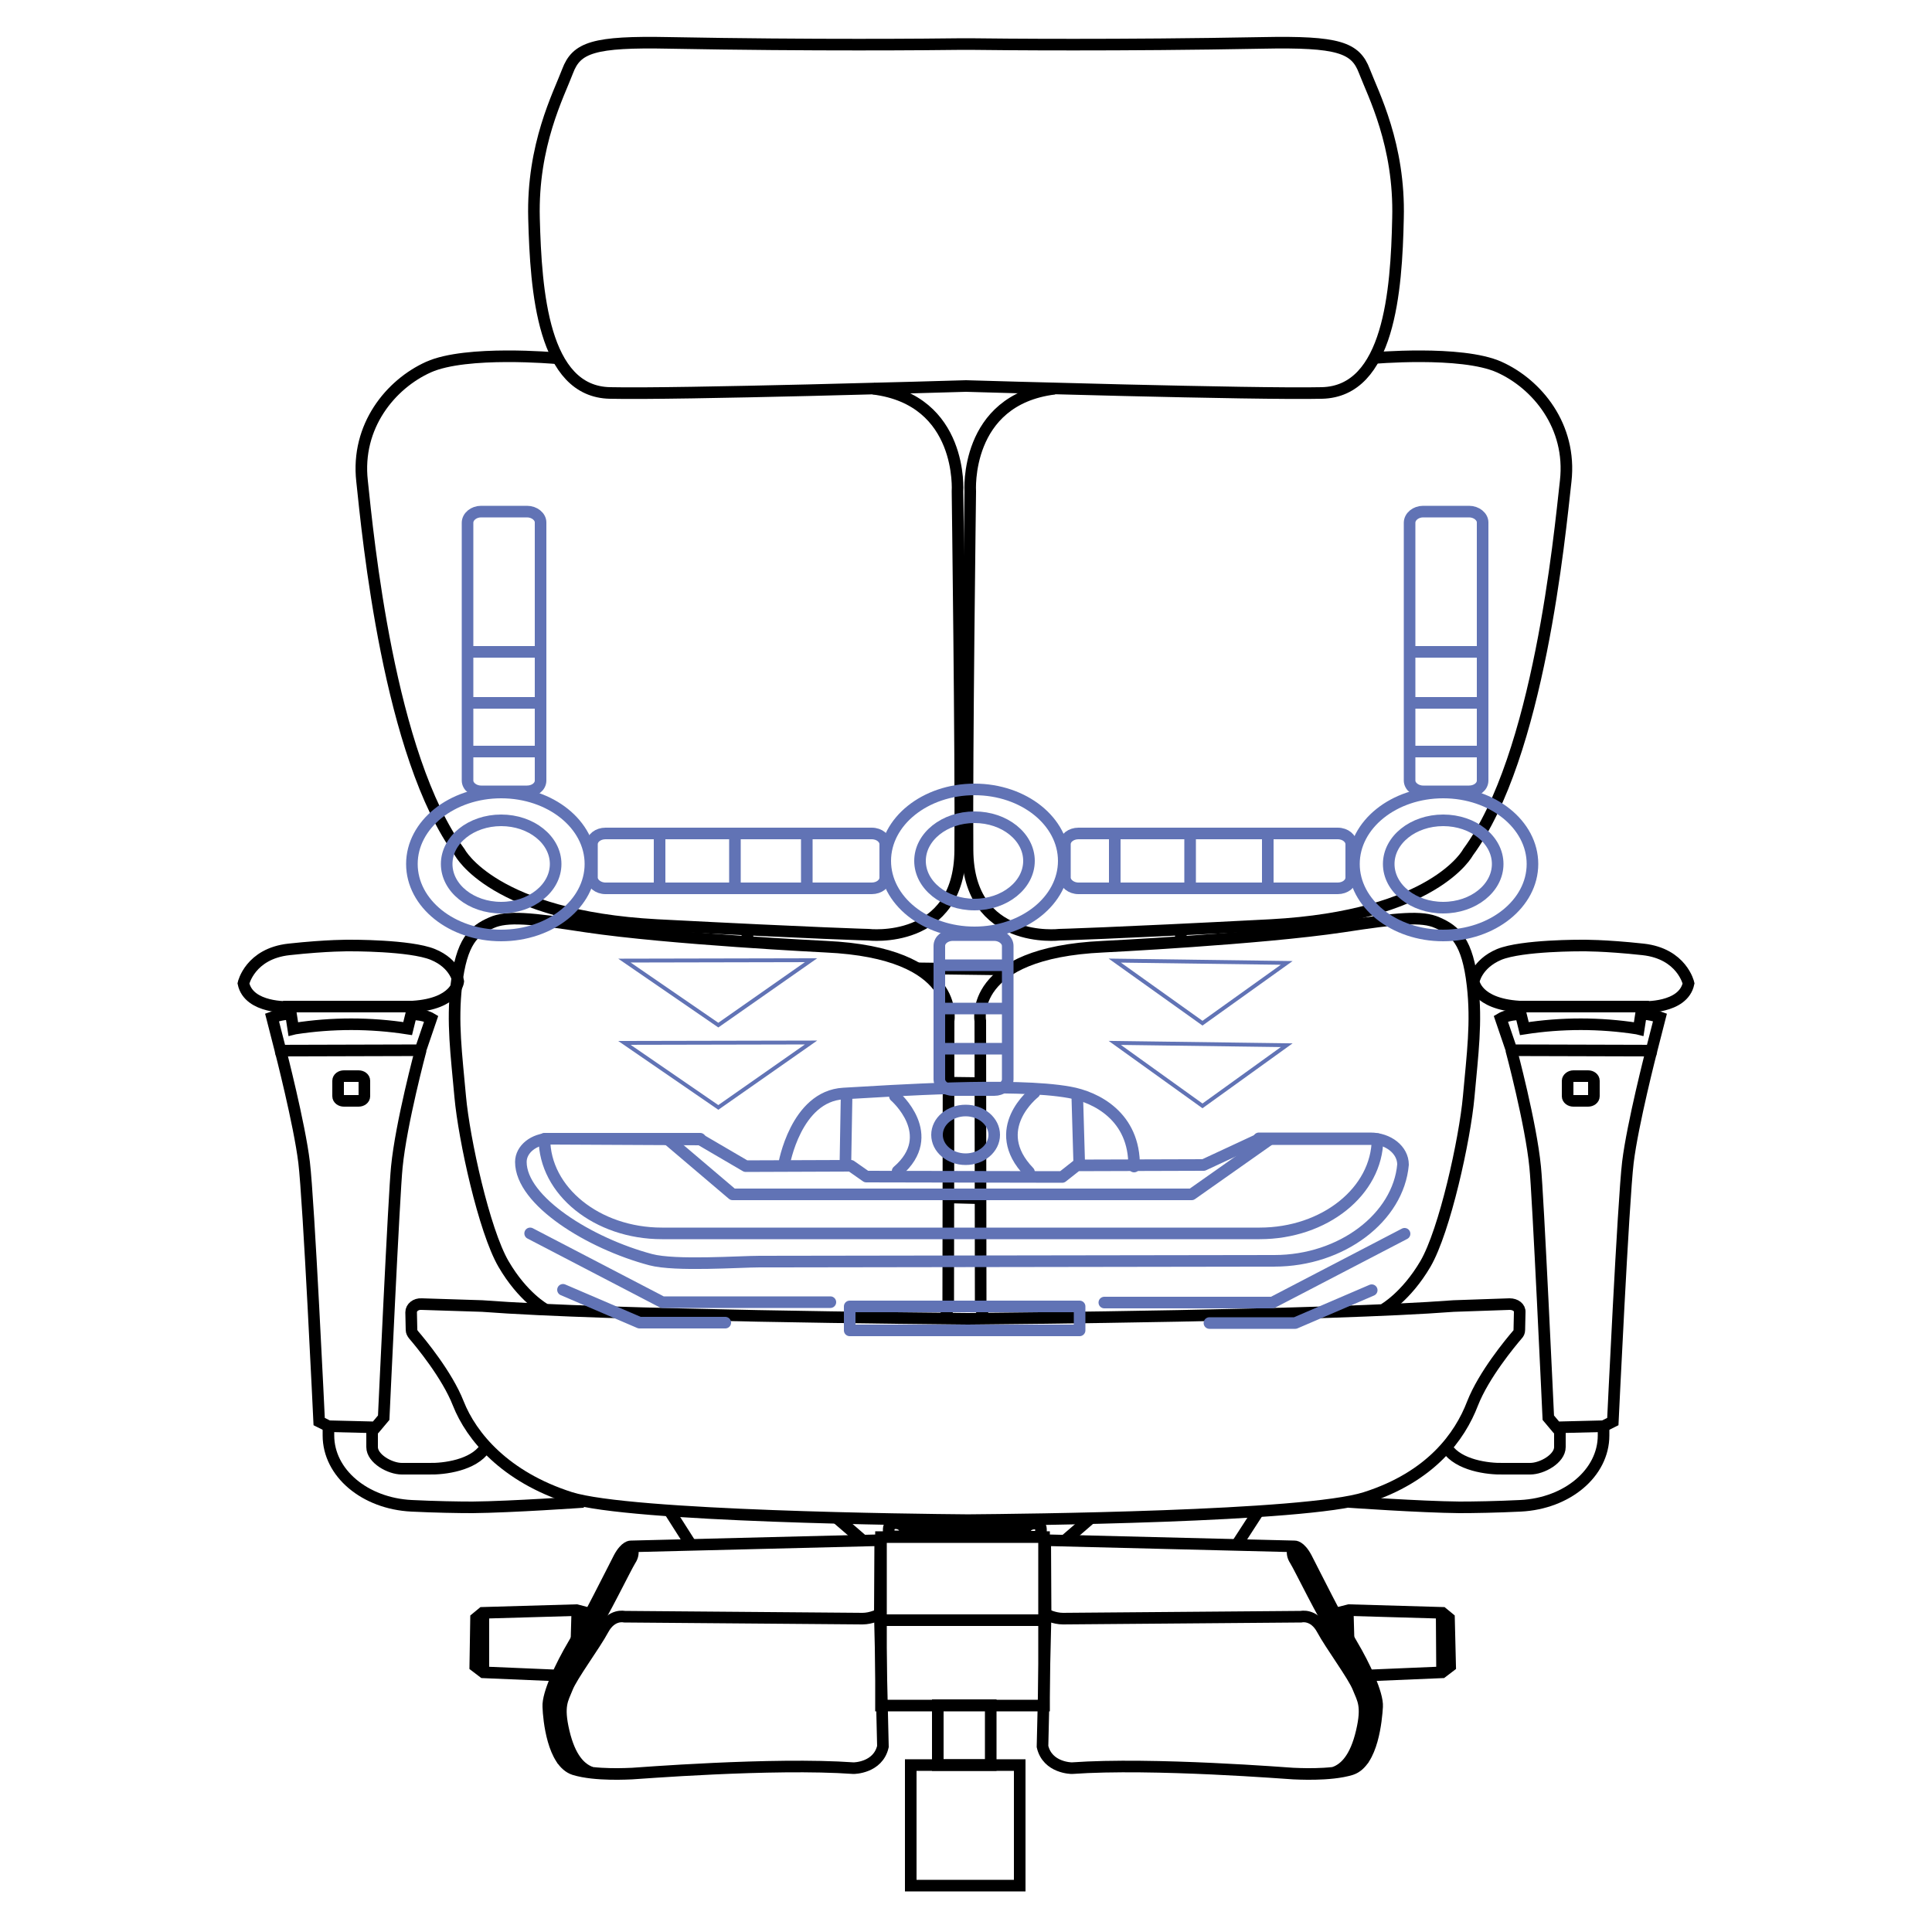 <svg xml:space="preserve" style="enable-background:new 0 0 500 500;" viewBox="0 0 500 500" y="0px" x="0px" xmlns:xlink="http://www.w3.org/1999/xlink" xmlns="http://www.w3.org/2000/svg" id="_图层_1" version="1.1">
<style type="text/css">
	.st0{fill:none;stroke:#000000;stroke-width:3;stroke-miterlimit:10;}
	.st1{fill:none;stroke:#6173B5;stroke-width:3;stroke-linecap:round;stroke-linejoin:round;}
	.st2{fill:none;stroke:#6173B5;stroke-miterlimit:10;}
</style>
<g>
	<path d="M353.1,18.4c-2.3-6.1-6.7-7.7-26.3-7.3c-37.5,0.7-67.8,0.4-75.8,0.3v0c0,0-0.4,0-1,0c-0.7,0-1,0-1,0v0
		c-8,0.1-38.2,0.4-75.8-0.3c-19.6-0.4-24,1.2-26.3,7.3c-2.3,6.1-9.2,19.1-8.7,38.1c0.5,18.9,2.3,44.9,19.7,45.2
		c17.1,0.4,88.9-1.7,92.1-1.8c3.2,0.1,75.1,2.2,92.1,1.8c17.4-0.4,19.3-26.3,19.7-45.2C362.3,37.5,355.4,24.4,353.1,18.4L353.1,18.4
		z" class="st0"></path>
	<path d="M355,92.7c0,0,23.2-2.1,33,2.3c9.8,4.4,18.8,15.3,17.2,29.5c-1.6,14.2-6.9,71.1-25.3,96.1
		c0,0-8.6,16.5-51,18.8c-42.4,2.2-54.7,2.5-54.7,2.5s-23.6,2.8-23.8-21.8s0.7-92.9,0.7-92.9s-1.6-23.7,21.8-26.6" class="st0"></path>
	<path d="M143.9,92.7c0,0-23.2-2.1-33,2.3c-9.8,4.4-18.8,15.3-17.2,29.5c1.5,14.2,6.9,71.1,25.3,96.1
		c0,0,8.6,16.5,51,18.8c42.4,2.2,54.7,2.5,54.7,2.5s23.6,2.8,23.8-21.8c0.2-24.5-0.7-92.9-0.7-92.9s1.6-23.7-21.8-26.6" class="st0"></path>
	<path d="M255.1,341.6c0,0-1.3-1.5-1.3-4.5c0-3-0.1-72.9-0.1-72.9s-3.3-17.6,31.8-19.2c0,0,40.5-2,62-5.2
		c14.3-2.2,20.5-2.8,24.5-1c4.6,2,7.8,4.8,9.1,16.2c1.1,9.6,0,17.7-1,28.8c-1,11.1-6.2,34.7-11.2,43.3c-5,8.5-10.7,11.7-10.7,11.7" class="st0"></path>
	<path d="M244.1,341.6c0,0,1.3-1.5,1.3-4.5c0-3,0.1-72.9,0.1-72.9s3.3-17.6-31.8-19.2c0,0-40.5-2-62-5.2
		c-14.3-2.2-20.5-2.8-24.5-1c-4.6,2-7.8,4.8-9.1,16.2c-1.1,9.6,0,17.7,1,28.8c1,11.1,6.2,34.7,11.2,43.3c5,8.6,10.7,11.7,10.7,11.7" class="st0"></path>
	<line y2="243.9" x2="193.6" y1="240.8" x1="193.3" class="st0"></line>
	<line y2="243.8" x2="305.6" y1="240.6" x1="305.6" class="st0"></line>
	<line y2="250.9" x2="260.6" y1="250.6" x1="237.4" class="st0"></line>
	<line y2="280.3" x2="253.5" y1="280.2" x1="245.7" class="st0"></line>
	<line y2="310.1" x2="253.5" y1="309.9" x1="245.7" class="st0"></line>
	<path d="M390.7,337.5l-14.5,0.5c-32.8,2.5-115.6,3.2-125.7,3.3c-10.1-0.1-92.9-0.8-125.7-3.3l-15.7-0.5
		c-1.5-0.1-2.7,0.9-2.7,2.1l0.1,4.6c0,0.4,0.2,0.8,0.5,1.2c1.8,2.1,8.7,10.4,11.6,17.8c3.4,8.6,12.1,19,29,24.4
		c15.5,4.9,90,5.7,102.1,5.8l0,0c0,0,0.3,0,0.8,0c0.5,0,0.8,0,0.8,0l0,0c12.1-0.1,86.6-0.8,102.1-5.8c16.9-5.4,24.4-15.8,27.7-24.4
		c2.9-7.4,9.8-15.7,11.6-17.8c0.3-0.3,0.5-0.7,0.5-1.2l0.1-4.6C393.4,338.4,392.2,337.5,390.7,337.5L390.7,337.5z" class="st0"></path>
	<path d="M425.2,260.6c0,0,10.4,0.5,11.8-6.1c0,0-1.7-7.7-11.8-8.8c-10.1-1.1-15.8-1-15.8-1s-15.5-0.1-21.4,2.3
		c-5.9,2.5-6.6,7-6.6,7s0.6,5.8,11.8,6.5" class="st0"></path>
	<path d="M424.1,266.3l-0.4-0.1c-9.6-1.5-19.6-1.5-29.2,0l0,0l-1.4-5.7H425L424.1,266.3L424.1,266.3z" class="st0"></path>
	<path d="M424.9,262.4c2.2,0,4.7,0.9,4.7,0.9l-2.2,8.6l-36.2-0.1l-2.8-8.2c0,0,1.8-1.1,5-1.1" class="st0"></path>
	<path d="M427.4,271.9c0,0-4.9,19-6.1,28.9c-1.2,9.9-3.9,67.1-3.9,67.1l-2.4,1.2l-12.2,0.3l-2.1-2.5
		c0,0-2.7-58.5-3.4-64.9c-1.1-11.3-6.2-30.3-6.2-30.3" class="st0"></path>
	<path d="M407.2,278.5h3.8c0.8,0,1.5,0.5,1.5,1.2v4c0,0.7-0.7,1.2-1.5,1.2h-3.8c-0.8,0-1.5-0.5-1.5-1.2v-4
		C405.7,279.1,406.4,278.5,407.2,278.5z" class="st0"></path>
	<path d="M415,369.1v2.4c0,9.7-9.4,17.6-21.5,18.2c-6.1,0.3-12.1,0.4-15.8,0.4c-10.2-0.1-28.7-1.4-28.7-1.4" class="st0"></path>
	<path d="M403.7,369.5v5c0,3-4.6,5.6-7.7,5.6c-3.1,0-4.8,0-7,0c-4,0.1-11.5-0.9-14.5-5.3" class="st0"></path>
	<path d="M74.8,260.6c0,0-10.4,0.5-11.8-6.1c0,0,1.7-7.7,11.8-8.8c10.1-1.1,15.8-1,15.8-1s15.5-0.1,21.4,2.3
		s6.6,7,6.6,7s-0.6,5.8-11.8,6.5" class="st0"></path>
	<path d="M75.9,266.3l0.4-0.1c9.6-1.5,19.6-1.5,29.2,0l0,0l1.4-5.7H75L75.9,266.3L75.9,266.3z" class="st0"></path>
	<path d="M75.1,262.4c-2.2,0-4.7,0.9-4.7,0.9l2.2,8.6l36.2-0.1l2.8-8.2c0,0-1.8-1.1-5-1.1" class="st0"></path>
	<path d="M72.6,271.9c0,0,4.9,19,6.1,28.9c1.2,9.9,3.9,67.1,3.9,67.1l2.4,1.2l12.2,0.3l2.1-2.5c0,0,2.7-58.5,3.4-64.9
		c1.1-11.3,6.2-30.3,6.2-30.3" class="st0"></path>
	<path d="M92.8,284.9H89c-0.8,0-1.5-0.5-1.5-1.2v-4c0-0.7,0.7-1.2,1.5-1.2h3.8c0.8,0,1.5,0.5,1.5,1.2v4
		C94.3,284.4,93.6,284.9,92.8,284.9z" class="st0"></path>
	<path d="M85,369.1v2.4c0,9.7,9.4,17.6,21.5,18.2c6.1,0.3,12.1,0.4,15.8,0.4c10.2-0.1,28.7-1.4,28.7-1.4" class="st0"></path>
	<path d="M96.3,369.5v5c0,3,4.6,5.6,7.7,5.6c3.2,0,4.8,0,7,0c4,0.1,11.5-0.9,14.5-5.3" class="st0"></path>
	<path d="M270.5,398.6l64.5,1.6c0,0,1.4-0.2,3.1,3c1.7,3.3,8.6,17.1,11.8,22.4c3.2,5.4,6.7,12.8,6.5,16.1
		s-1.2,14.4-6.7,16.2c-5.5,1.7-14.4,1.1-15,1.1c-0.6,0-36.3-2.9-57.3-1.4c0,0-6.3,0-7.6-5.6l0.8-34.2L270.5,398.6L270.5,398.6z" class="st0"></path>
	<path d="M270.7,417.8c0,0,2.1,1.1,4.4,1.1s61.6-0.5,61.6-0.5s3.3-0.8,5.5,3.3c2.2,4.1,8.1,12,9.3,15.1
		c1.2,3,2.5,4.6,0.9,11.4s-4.3,9.5-7,10.5" class="st0"></path>
	<path d="M335,400.2c0,0-1.2,1.5,0.2,3.6c1.3,2.1,7.1,14.2,10.8,19.8c3.7,5.5,7.7,12.1,8.6,15.3c1.1,3.9,1.4,9.1-2,16.9" class="st0"></path>
	<polyline points="345.6,417.6 349.1,416.7 373.3,417.4 375,418.8 375.3,431.2 373.2,432.8 354.2,433.6" class="st0"></polyline>
	<line y2="432.6" x2="373.2" y1="417.5" x1="373.1" class="st0"></line>
	<line y2="424.1" x2="349" y1="417" x1="348.8" class="st0"></line>
	<path d="M227.8,398.6l-64.5,1.6c0,0-1.4-0.2-3.1,3c-1.7,3.3-8.6,17.1-11.8,22.4c-3.2,5.4-6.7,12.8-6.5,16.1
		c0.1,3.3,1.2,14.4,6.7,16.2c5.5,1.7,14.4,1.1,15,1.1c0.6,0,36.3-2.9,57.3-1.4c0,0,6.3,0,7.6-5.6l-0.8-34.2L227.8,398.6L227.8,398.6
		z" class="st0"></path>
	<path d="M227.6,417.8c0,0-2.1,1.1-4.4,1.1s-61.6-0.5-61.6-0.5s-3.3-0.8-5.5,3.3c-2.2,4.1-8.1,12-9.3,15.1
		c-1.2,3-2.5,4.6-0.9,11.4s4.3,9.5,7,10.5" class="st0"></path>
	<path d="M163.3,400.2c0,0,1.2,1.5-0.2,3.6c-1.3,2.1-7.1,14.2-10.8,19.8c-3.7,5.5-7.7,12.1-8.6,15.3
		c-1.1,3.9-1.4,9.1,2,16.9" class="st0"></path>
	<polyline points="152.6,417.6 149.2,416.7 124.9,417.4 123.2,418.8 123,431.2 125.1,432.8 144,433.6" class="st0"></polyline>
	<line y2="432.6" x2="125.1" y1="417.5" x1="125.1" class="st0"></line>
	<line y2="424.1" x2="149.2" y1="417" x1="149.4" class="st0"></line>
	<rect height="21.5" width="42.2" class="st0" y="397.8" x="228"></rect>
	<rect height="22.1" width="42.2" class="st0" y="419.3" x="228"></rect>
	<path d="M231.8,394.2L231.8,394.2c1.3,0,2.4,0.9,2.4,1.9v1.5H230v-2C230,394.9,230.8,394.2,231.8,394.2z" class="st0"></path>
	<path d="M269.4,397.7h-4.1v-1.5c0-1.1,1.1-1.9,2.4-1.9l0,0c1,0,1.7,0.6,1.7,1.4V397.7L269.4,397.7z" class="st0"></path>
	<line y2="395.1" x2="265.7" y1="395.1" x1="233.6" class="st0"></line>
	<line y2="399.9" x2="320" y1="391.1" x1="325.7" class="st0"></line>
	<line y2="398.6" x2="275.7" y1="392.9" x1="282.3" class="st0"></line>
	<line y2="399.9" x2="178.9" y1="391.1" x1="173.3" class="st0"></line>
	<line y2="398.6" x2="223.2" y1="392.9" x1="216.6" class="st0"></line>
	<rect height="15.5" width="13.7" class="st0" y="441.3" x="242.7"></rect>
	<rect height="31.2" width="28.2" class="st0" y="456.8" x="235.7"></rect>
</g>
<g>
	<g>
		<ellipse ry="18.5" rx="23.1" cy="223.6" cx="129.7" class="st1"></ellipse>
		<ellipse ry="11.3" rx="14.1" cy="223.6" cx="129.7" class="st1"></ellipse>
		<path d="M124.5,132.4h11.9c1.9,0,3.5,1.3,3.5,2.8V202c0,1.6-1.6,2.8-3.5,2.8h-11.9c-1.9,0-3.5-1.3-3.5-2.8v-66.7
			C121,133.7,122.6,132.4,124.5,132.4z" class="st1"></path>
		<line y2="168.7" x2="139.4" y1="168.7" x1="121.3" class="st1"></line>
		<line y2="181.9" x2="139.4" y1="181.9" x1="121.3" class="st1"></line>
		<line y2="194.5" x2="139.4" y1="194.5" x1="121.3" class="st1"></line>
	</g>
	<g>
		<ellipse ry="18.5" rx="23.1" cy="223.6" cx="373.5" class="st1"></ellipse>
		<ellipse ry="11.3" rx="14.1" cy="223.6" cx="373.5" class="st1"></ellipse>
		<path d="M368.3,132.4h11.9c1.9,0,3.5,1.3,3.5,2.8V202c0,1.6-1.6,2.8-3.5,2.8h-11.9c-1.9,0-3.5-1.3-3.5-2.8v-66.7
			C364.8,133.7,366.4,132.4,368.3,132.4z" class="st1"></path>
		<line y2="168.7" x2="383.2" y1="168.7" x1="365.1" class="st1"></line>
		<line y2="181.9" x2="383.2" y1="181.9" x1="365.1" class="st1"></line>
		<line y2="194.5" x2="383.2" y1="194.5" x1="365.1" class="st1"></line>
	</g>
	<ellipse ry="18.5" rx="23.1" cy="222.8" cx="252.2" class="st1"></ellipse>
	<ellipse ry="11.3" rx="14.1" cy="222.8" cx="252.2" class="st1"></ellipse>
	<path d="M349.7,218.5v8.6c0,1.6-1.6,2.8-3.5,2.8h-67.1c-1.9,0-3.5-1.3-3.5-2.8v-8.6c0-1.6,1.6-2.8,3.5-2.8h67.1
		C348.2,215.7,349.7,217,349.7,218.5z" class="st1"></path>
	<line y2="229.5" x2="328.1" y1="215.9" x1="328.1" class="st1"></line>
	<line y2="229.5" x2="308" y1="215.9" x1="308" class="st1"></line>
	<line y2="229.5" x2="288.5" y1="215.9" x1="288.5" class="st1"></line>
	<path d="M229.1,218.5v8.6c0,1.6-1.6,2.8-3.5,2.8h-68.9c-1.9,0-3.5-1.3-3.5-2.8v-8.6c0-1.6,1.6-2.8,3.5-2.8h68.9
		C227.6,215.7,229.1,217,229.1,218.5z" class="st1"></path>
	<line y2="229.5" x2="208.8" y1="215.9" x1="208.8" class="st1"></line>
	<line y2="229.5" x2="190.2" y1="215.9" x1="190.2" class="st1"></line>
	<line y2="229.5" x2="170.7" y1="215.9" x1="170.7" class="st1"></line>
	<path d="M246.6,242h10.7c1.9,0,3.5,1.3,3.5,2.8v34.5c0,1.6-1.6,2.8-3.5,2.8h-10.7c-1.9,0-3.5-1.3-3.5-2.8v-34.5
		C243.1,243.2,244.7,242,246.6,242z" class="st1"></path>
	<line y2="249.8" x2="260.3" y1="249.8" x1="243.4" class="st1"></line>
	<line y2="261" x2="260.3" y1="261" x1="243.4" class="st1"></line>
	<line y2="271.4" x2="260.3" y1="271.4" x1="243.4" class="st1"></line>
	<path d="M326,319.2H171.3c-16.8,0-30.4-11-30.4-24.5l0,0l40.3,0.2l11.8,6.9l27.2-0.1l4,2.8l50.7,0.1l3.8-3l32.8-0.1
		l14.4-6.7h30.6C356.4,308.3,342.8,319.2,326,319.2L326,319.2z" class="st1"></path>
	<polyline points="328.7,294.8 308.4,309.1 189.6,309.1 173,295" class="st1"></polyline>
	<path d="M325.8,294.6h28.8c4.7,0,8.5,3,8.5,6.8l0,0c-1.2,13.6-15.8,24.9-33.3,24.9l-133.2,0.2
		c-5.2,0-21.8,1.2-28.2-0.5c-15.8-4.2-33.6-15.2-33.6-25.3l0,0c0-3.3,3.4-6,7.5-6h38.9" class="st1"></path>
	<polygon points="288.5,248.6 333,249.2 311.2,264.8" class="st2"></polygon>
	<polygon points="161.6,248.6 209.9,248.5 185.9,265.3" class="st2"></polygon>
	<polygon points="288.5,269.9 333,270.5 311.2,286.2" class="st2"></polygon>
	<polygon points="161.6,269.9 209.9,269.8 185.9,286.6" class="st2"></polygon>
	<path d="M202.9,301.4c0,0,3-17.7,15.4-18.4c12.4-0.7,44.2-2.9,58.5-0.3c6.8,1.2,16.9,6.2,16.7,19.2" class="st1"></path>
	<polyline points="137.2,319.2 171.4,337 214.9,337" class="st1"></polyline>
	<polyline points="145.7,333.8 165.5,342.3 187.7,342.3" class="st1"></polyline>
	<polyline points="363.5,319.3 329.3,337.1 285.8,337.1" class="st1"></polyline>
	<polyline points="355,333.9 335.2,342.4 313,342.4" class="st1"></polyline>
	<rect height="6.2" width="59.5" class="st1" y="338.1" x="219.9"></rect>
	<ellipse ry="6.3" rx="7.4" cy="293.7" cx="249.9" class="st1"></ellipse>
	<line y2="300.6" x2="218.8" y1="283.4" x1="219.1" class="st1"></line>
	<path d="M231.6,283.7c0,0,11.6,10,0.7,19.4" class="st1"></path>
	<line y2="301" x2="279.3" y1="283.8" x1="278.8" class="st1"></line>
	<path d="M267.7,282.8c0,0-12.1,9.4-1.4,20.5" class="st1"></path>
</g>
</svg>
